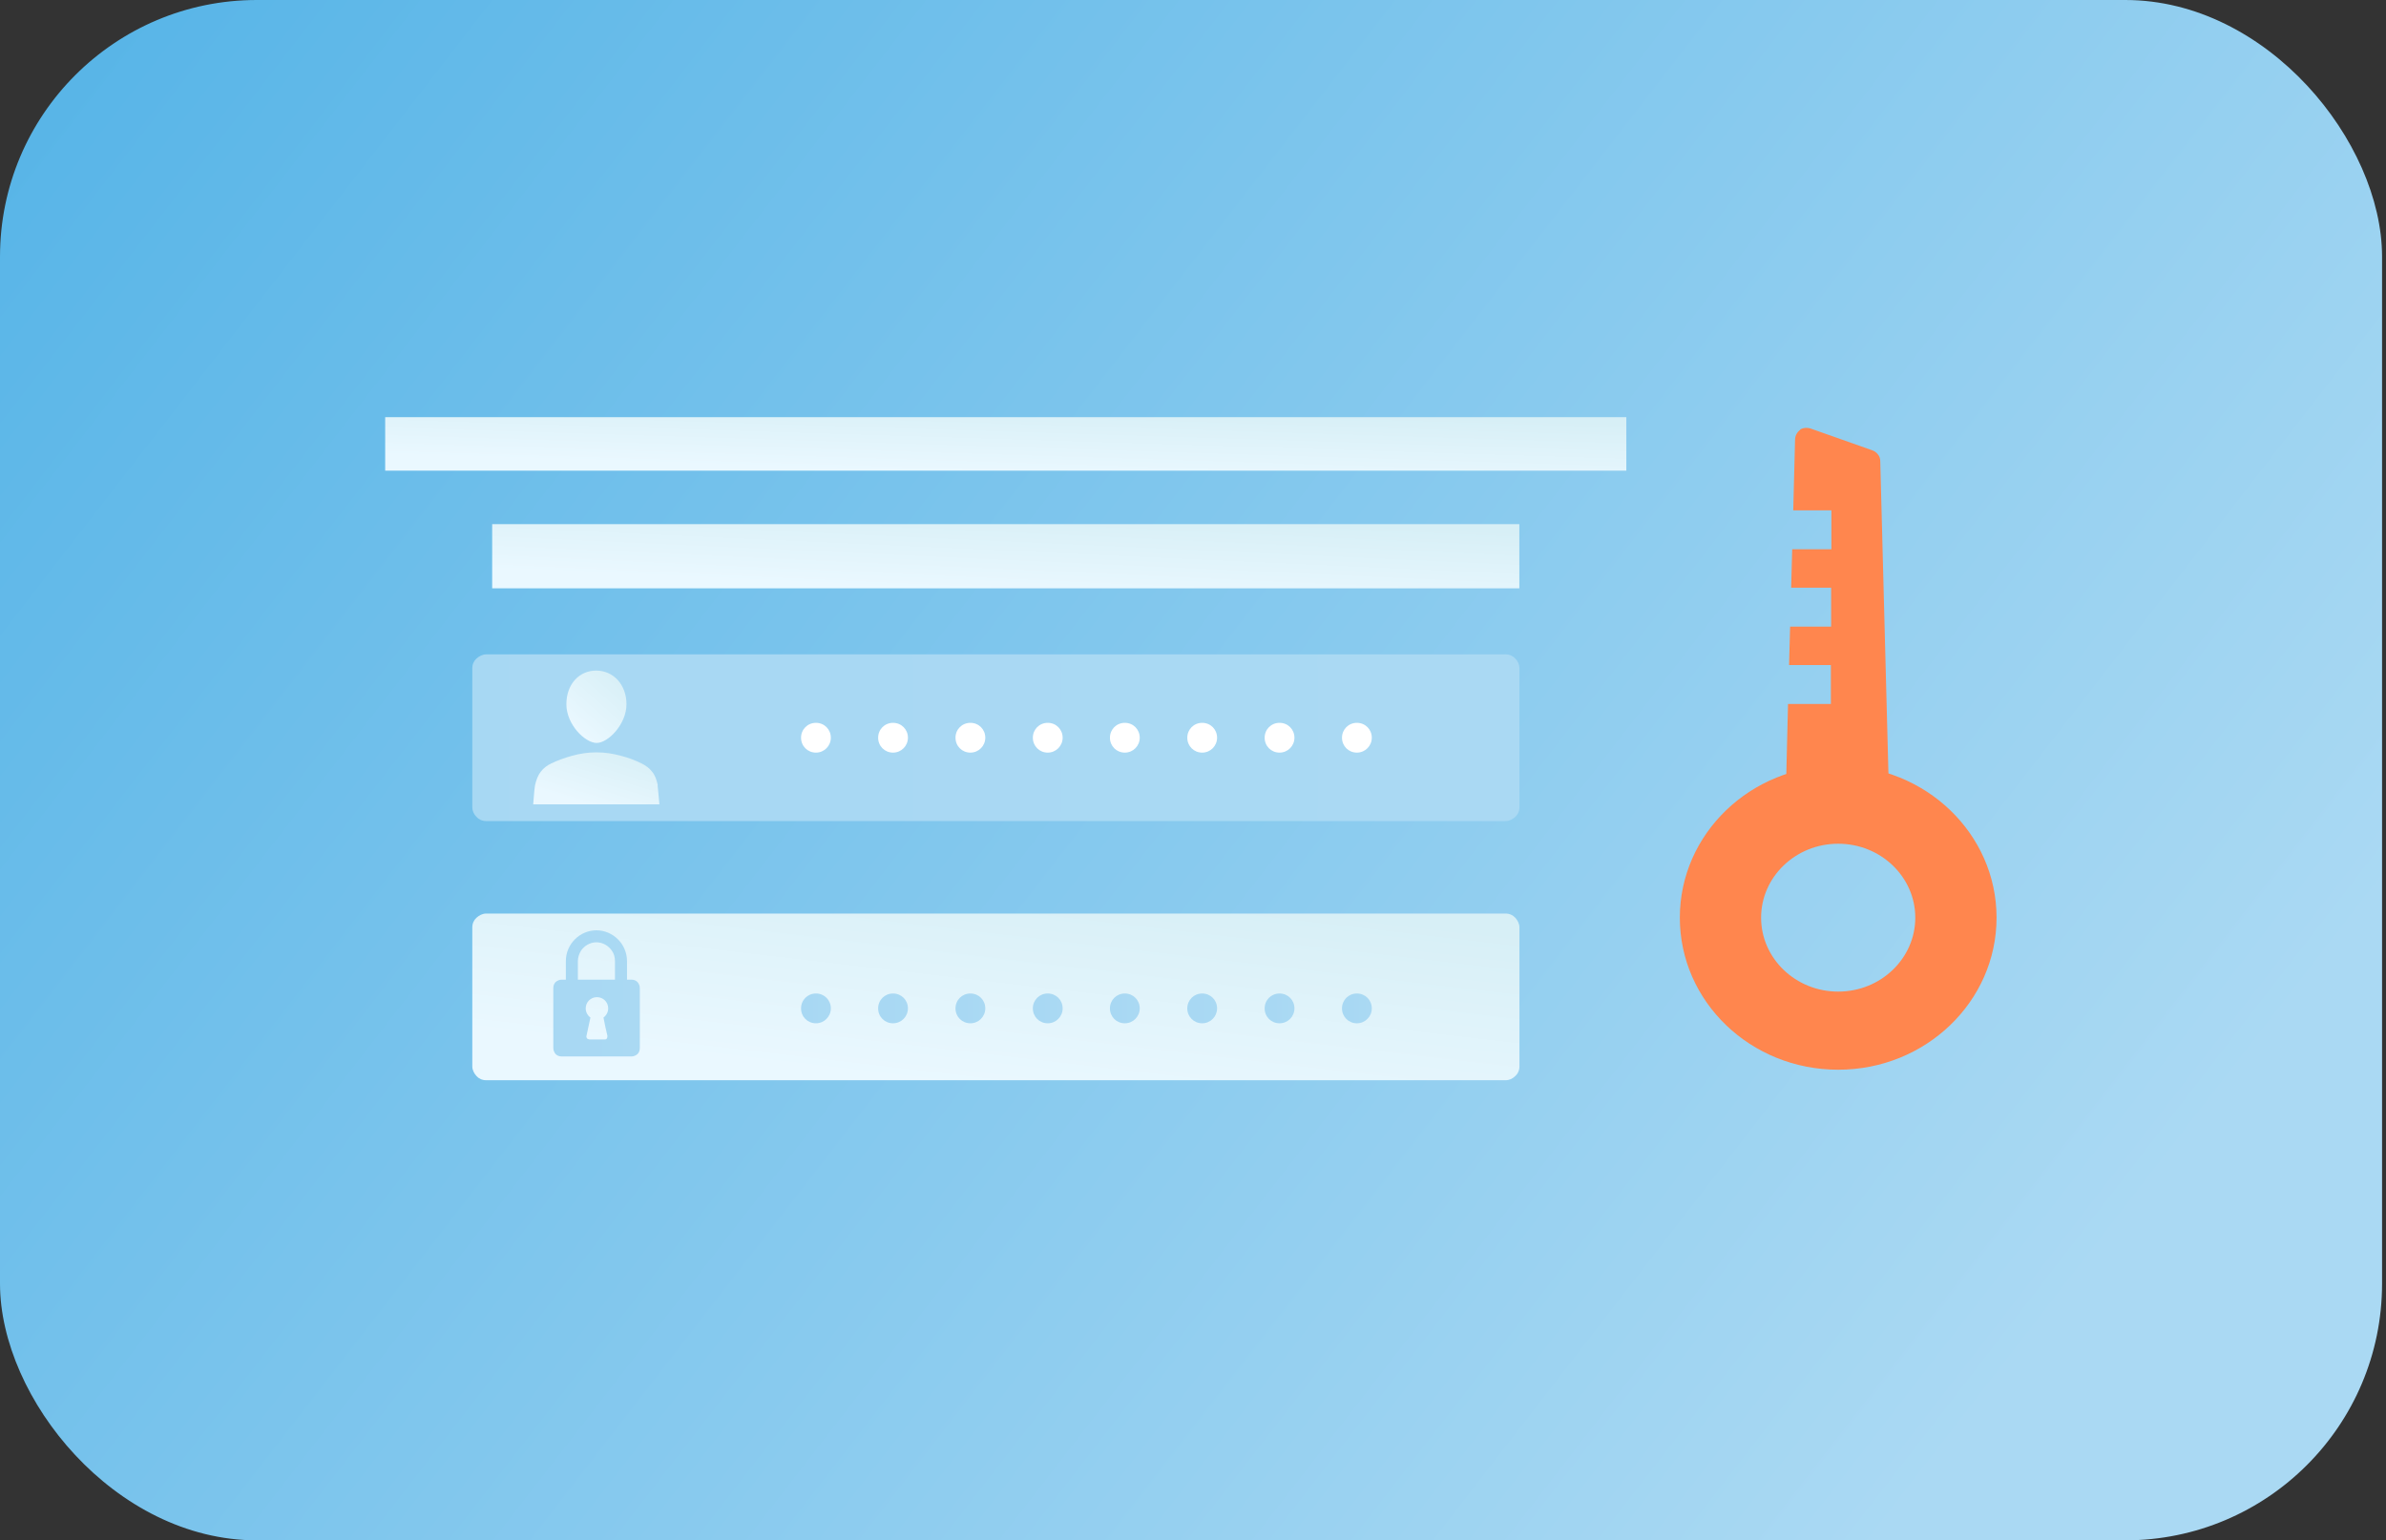 <svg width="223" height="144" viewBox="0 0 223 144" fill="none" xmlns="http://www.w3.org/2000/svg">
<rect x="0" y="0" width="223" height="144" fill="#333333" stroke="none"/>
<rect width="222.632" height="144" rx="24" fill="url(#paint0_linear_622_2124)"/>
<path d="M152 39H36V44H152V39Z" fill="url(#paint1_linear_622_2124)"/>
<path d="M142 49H46V55H142V49Z" fill="url(#paint2_linear_622_2124)"/>
<path d="M70.374 97.2C70.374 97.908 69.739 98.494 68.957 98.494C68.176 98.494 67.54 97.908 67.54 97.2C67.54 96.492 68.176 95.906 68.957 95.906C69.739 95.906 70.374 96.492 70.374 97.2Z" fill="url(#paint3_linear_622_2124)"/>
<path d="M77.725 97.2C77.725 97.908 77.09 98.494 76.309 98.494C75.527 98.494 74.892 97.908 74.892 97.2C74.892 96.492 75.527 95.906 76.309 95.906C77.09 95.906 77.725 96.492 77.725 97.2Z" fill="url(#paint4_linear_622_2124)"/>
<path d="M85.102 97.2C85.102 97.908 84.467 98.494 83.685 98.494C82.903 98.494 82.268 97.908 82.268 97.2C82.268 96.492 82.903 95.906 83.685 95.906C84.467 95.906 85.102 96.492 85.102 97.2Z" fill="url(#paint5_linear_622_2124)"/>
<path d="M92.478 97.2C92.478 97.908 91.843 98.494 91.061 98.494C90.28 98.494 89.644 97.908 89.644 97.2C89.644 96.492 90.28 95.906 91.061 95.906C91.843 95.906 92.478 96.492 92.478 97.2Z" fill="url(#paint6_linear_622_2124)"/>
<path d="M99.854 97.2C99.854 97.908 99.219 98.494 98.437 98.494C97.656 98.494 97.02 97.908 97.02 97.2C97.02 96.492 97.656 95.906 98.437 95.906C99.219 95.906 99.854 96.492 99.854 97.2Z" fill="url(#paint7_linear_622_2124)"/>
<path d="M107.206 97.2C107.206 97.908 106.571 98.494 105.789 98.494C105.007 98.494 104.372 97.908 104.372 97.2C104.372 96.492 105.007 95.906 105.789 95.906C106.571 95.906 107.206 96.492 107.206 97.2Z" fill="url(#paint8_linear_622_2124)"/>
<path d="M114.582 97.2C114.582 97.908 113.947 98.494 113.165 98.494C112.384 98.494 111.749 97.908 111.749 97.2C111.749 96.492 112.384 95.906 113.165 95.906C113.947 95.906 114.582 96.492 114.582 97.2Z" fill="url(#paint9_linear_622_2124)"/>
<path d="M121.958 97.2C121.958 97.908 121.323 98.494 120.541 98.494C119.76 98.494 119.125 97.908 119.125 97.2C119.125 96.492 119.76 95.906 120.541 95.906C121.323 95.906 121.958 96.492 121.958 97.2Z" fill="url(#paint10_linear_622_2124)"/>
<path d="M140.74 76.758H45.437C45.07 76.758 44.753 76.612 44.533 76.367C44.289 76.123 44.142 75.806 44.142 75.464V62.47C44.142 62.103 44.289 61.786 44.533 61.566C44.777 61.346 45.095 61.175 45.437 61.175H140.716C141.082 61.175 141.4 61.322 141.62 61.566C141.864 61.81 142.01 62.128 142.01 62.47V75.464C142.01 75.83 141.864 76.147 141.62 76.367C141.375 76.587 141.058 76.758 140.716 76.758H140.74Z" fill="url(#paint11_linear_622_2124)"/>
<path d="M140.74 100.987H45.437C45.07 100.987 44.753 100.841 44.533 100.596C44.313 100.352 44.142 100.035 44.142 99.693V86.699C44.142 86.332 44.289 86.015 44.533 85.795C44.777 85.575 45.095 85.404 45.437 85.404H140.716C141.082 85.404 141.4 85.551 141.62 85.795C141.84 86.039 142.01 86.357 142.01 86.699V99.693C142.01 100.059 141.864 100.377 141.62 100.596C141.375 100.841 141.058 100.987 140.716 100.987H140.74Z" fill="url(#paint12_linear_622_2124)"/>
<path d="M55.768 69.455C56.843 69.455 58.552 67.697 58.552 65.84C58.552 63.984 57.307 62.69 55.719 62.69C54.132 62.69 52.935 63.96 52.935 65.84C52.935 67.721 54.669 69.455 55.768 69.455Z" fill="url(#paint13_linear_622_2124)"/>
<path d="M61.483 73.412C61.361 72.875 61.215 72.46 60.946 72.142C60.702 71.824 60.384 71.58 59.944 71.36C59.383 71.092 58.723 70.823 58.015 70.652C57.307 70.457 56.55 70.335 55.743 70.335C54.938 70.335 54.18 70.457 53.472 70.652C52.764 70.847 52.104 71.092 51.542 71.36C51.127 71.556 50.81 71.8 50.541 72.142C50.297 72.46 50.126 72.875 50.004 73.412C49.979 73.534 49.906 74.169 49.833 75.195H61.63C61.532 74.194 61.483 73.558 61.459 73.412H61.483Z" fill="url(#paint14_linear_622_2124)"/>
<path d="M55.768 86.968C54.18 86.968 52.886 88.262 52.886 89.85V92.39C52.886 92.707 53.13 92.951 53.448 92.951C53.765 92.951 54.009 92.707 54.009 92.39V89.85C54.009 89.483 54.132 89.166 54.303 88.873C54.62 88.409 55.157 88.091 55.743 88.091C56.33 88.091 56.867 88.409 57.185 88.873C57.38 89.141 57.478 89.483 57.478 89.85V92.39C57.478 92.707 57.722 92.951 58.039 92.951C58.357 92.951 58.601 92.707 58.601 92.39V89.85C58.601 88.262 57.307 86.968 55.719 86.968H55.768Z" fill="url(#paint15_linear_622_2124)"/>
<path d="M59.578 91.804C59.432 91.657 59.236 91.584 59.016 91.584H52.495C52.275 91.584 52.08 91.681 51.933 91.804C51.787 91.95 51.714 92.145 51.714 92.365V97.983C51.714 98.203 51.811 98.398 51.933 98.545C52.08 98.691 52.275 98.764 52.495 98.764H59.016C59.236 98.764 59.432 98.667 59.578 98.545C59.725 98.398 59.798 98.203 59.798 97.983V92.365C59.798 92.145 59.7 91.95 59.578 91.804ZM56.574 95.98L56.769 96.835C56.769 96.835 56.769 97.006 56.721 97.079C56.672 97.153 56.598 97.177 56.501 97.177H55.084C55.084 97.177 54.913 97.128 54.864 97.079C54.815 97.006 54.791 96.933 54.815 96.835L55.182 95.125C54.913 94.93 54.742 94.612 54.742 94.27C54.742 93.684 55.206 93.22 55.792 93.22C56.379 93.22 56.843 93.684 56.843 94.27C56.843 94.612 56.672 94.93 56.403 95.125L56.574 95.98Z" fill="url(#paint16_linear_622_2124)"/>
<path d="M77.652 68.967C77.652 69.724 77.042 70.359 76.26 70.359C75.478 70.359 74.868 69.748 74.868 68.967C74.868 68.185 75.478 67.575 76.26 67.575C77.042 67.575 77.652 68.185 77.652 68.967Z" fill="white"/>
<path d="M84.857 68.967C84.857 69.724 84.247 70.359 83.465 70.359C82.683 70.359 82.073 69.748 82.073 68.967C82.073 68.185 82.683 67.575 83.465 67.575C84.247 67.575 84.857 68.185 84.857 68.967Z" fill="white"/>
<path d="M92.087 68.967C92.087 69.724 91.477 70.359 90.695 70.359C89.913 70.359 89.303 69.748 89.303 68.967C89.303 68.185 89.913 67.575 90.695 67.575C91.477 67.575 92.087 68.185 92.087 68.967Z" fill="white"/>
<path d="M99.317 68.967C99.317 69.724 98.706 70.359 97.924 70.359C97.143 70.359 96.532 69.748 96.532 68.967C96.532 68.185 97.143 67.575 97.924 67.575C98.706 67.575 99.317 68.185 99.317 68.967Z" fill="white"/>
<path d="M106.522 68.967C106.522 69.724 105.911 70.359 105.129 70.359C104.348 70.359 103.737 69.748 103.737 68.967C103.737 68.185 104.348 67.575 105.129 67.575C105.911 67.575 106.522 68.185 106.522 68.967Z" fill="white"/>
<path d="M113.751 68.967C113.751 69.724 113.141 70.359 112.359 70.359C111.578 70.359 110.967 69.748 110.967 68.967C110.967 68.185 111.578 67.575 112.359 67.575C113.141 67.575 113.751 68.185 113.751 68.967Z" fill="white"/>
<path d="M120.981 68.967C120.981 69.724 120.37 70.359 119.589 70.359C118.807 70.359 118.197 69.748 118.197 68.967C118.197 68.185 118.807 67.575 119.589 67.575C120.37 67.575 120.981 68.185 120.981 68.967Z" fill="white"/>
<path d="M128.211 68.967C128.211 69.724 127.6 70.359 126.818 70.359C126.037 70.359 125.426 69.748 125.426 68.967C125.426 68.185 126.037 67.575 126.818 67.575C127.6 67.575 128.211 68.185 128.211 68.967Z" fill="white"/>
<path d="M77.652 94.27C77.652 95.028 77.042 95.663 76.26 95.663C75.478 95.663 74.868 95.052 74.868 94.27C74.868 93.489 75.478 92.878 76.26 92.878C77.042 92.878 77.652 93.489 77.652 94.27Z" fill="url(#paint17_linear_622_2124)"/>
<path d="M84.857 94.27C84.857 95.028 84.247 95.663 83.465 95.663C82.683 95.663 82.073 95.052 82.073 94.27C82.073 93.489 82.683 92.878 83.465 92.878C84.247 92.878 84.857 93.489 84.857 94.27Z" fill="url(#paint18_linear_622_2124)"/>
<path d="M92.087 94.27C92.087 95.028 91.477 95.663 90.695 95.663C89.913 95.663 89.303 95.052 89.303 94.27C89.303 93.489 89.913 92.878 90.695 92.878C91.477 92.878 92.087 93.489 92.087 94.27Z" fill="url(#paint19_linear_622_2124)"/>
<path d="M99.317 94.27C99.317 95.028 98.706 95.663 97.924 95.663C97.143 95.663 96.532 95.052 96.532 94.27C96.532 93.489 97.143 92.878 97.924 92.878C98.706 92.878 99.317 93.489 99.317 94.27Z" fill="url(#paint20_linear_622_2124)"/>
<path d="M106.522 94.27C106.522 95.028 105.911 95.663 105.129 95.663C104.348 95.663 103.737 95.052 103.737 94.27C103.737 93.489 104.348 92.878 105.129 92.878C105.911 92.878 106.522 93.489 106.522 94.27Z" fill="url(#paint21_linear_622_2124)"/>
<path d="M113.751 94.27C113.751 95.028 113.141 95.663 112.359 95.663C111.578 95.663 110.967 95.052 110.967 94.27C110.967 93.489 111.578 92.878 112.359 92.878C113.141 92.878 113.751 93.489 113.751 94.27Z" fill="url(#paint22_linear_622_2124)"/>
<path d="M120.981 94.27C120.981 95.028 120.37 95.663 119.589 95.663C118.807 95.663 118.197 95.052 118.197 94.27C118.197 93.489 118.807 92.878 119.589 92.878C120.37 92.878 120.981 93.489 120.981 94.27Z" fill="url(#paint23_linear_622_2124)"/>
<path d="M128.211 94.27C128.211 95.028 127.6 95.663 126.818 95.663C126.037 95.663 125.426 95.052 125.426 94.27C125.426 93.489 126.037 92.878 126.818 92.878C127.6 92.878 128.211 93.489 128.211 94.27Z" fill="url(#paint24_linear_622_2124)"/>
<path d="M157 85.789C157 93.654 163.619 100.004 171.801 100.004C179.983 100.004 186.602 93.629 186.602 85.789C186.602 77.949 179.983 71.574 171.801 71.574C163.619 71.574 157 77.949 157 85.789ZM179.006 85.789C179.006 89.599 175.782 92.701 171.801 92.701C167.82 92.701 164.596 89.599 164.596 85.789C164.596 81.979 167.82 78.877 171.801 78.877C175.782 78.877 179.006 81.979 179.006 85.789Z" fill="#FF864E"/>
<path d="M168.284 40.164C167.991 40.36 167.796 40.677 167.771 41.044L167.6 47.711L171.166 47.711L171.166 51.351L167.502 51.351L167.405 54.941L171.142 54.941L171.142 58.58L167.307 58.58L167.209 62.171L171.117 62.171L171.117 65.81L167.112 65.81L166.867 75.824C166.867 76.141 166.99 76.41 167.185 76.63C167.405 76.825 167.673 76.972 168.015 76.972L175.44 76.972C175.758 76.972 176.051 76.85 176.271 76.63C176.491 76.434 176.613 76.141 176.588 75.824L175.733 43.095C175.733 42.875 175.66 42.656 175.514 42.485C175.392 42.314 175.196 42.167 174.976 42.094L169.237 40.067C168.87 39.944 168.479 39.993 168.186 40.189L168.284 40.164Z" fill="#FF864E"/>
<defs>
<linearGradient id="paint0_linear_622_2124" x1="26.585" y1="-29.429" x2="204.046" y2="107.91" gradientUnits="userSpaceOnUse">
<stop stop-color="#56B4E7"/>
<stop offset="1" stop-color="#AAD9F3"/>
</linearGradient>
<linearGradient id="paint1_linear_622_2124" x1="48.626" y1="42.9" x2="48.833" y2="36.356" gradientUnits="userSpaceOnUse">
<stop stop-color="#EAF8FF"/>
<stop offset="1" stop-color="#D7EFF6"/>
</linearGradient>
<linearGradient id="paint2_linear_622_2124" x1="56.449" y1="53.68" x2="56.809" y2="45.837" gradientUnits="userSpaceOnUse">
<stop stop-color="#EAF8FF"/>
<stop offset="1" stop-color="#D7EFF6"/>
</linearGradient>
<linearGradient id="paint3_linear_622_2124" x1="-21.577" y1="97.2" x2="70.374" y2="97.2" gradientUnits="userSpaceOnUse">
<stop stop-color="#56B4E7"/>
<stop offset="1" stop-color="#AAD9F3"/>
</linearGradient>
<linearGradient id="paint4_linear_622_2124" x1="-14.226" y1="97.2" x2="77.725" y2="97.2" gradientUnits="userSpaceOnUse">
<stop stop-color="#56B4E7"/>
<stop offset="1" stop-color="#AAD9F3"/>
</linearGradient>
<linearGradient id="paint5_linear_622_2124" x1="-6.85" y1="97.2" x2="85.102" y2="97.2" gradientUnits="userSpaceOnUse">
<stop stop-color="#56B4E7"/>
<stop offset="1" stop-color="#AAD9F3"/>
</linearGradient>
<linearGradient id="paint6_linear_622_2124" x1="0.527" y1="97.2" x2="92.478" y2="97.2" gradientUnits="userSpaceOnUse">
<stop stop-color="#56B4E7"/>
<stop offset="1" stop-color="#AAD9F3"/>
</linearGradient>
<linearGradient id="paint7_linear_622_2124" x1="7.903" y1="97.2" x2="99.854" y2="97.2" gradientUnits="userSpaceOnUse">
<stop stop-color="#56B4E7"/>
<stop offset="1" stop-color="#AAD9F3"/>
</linearGradient>
<linearGradient id="paint8_linear_622_2124" x1="15.255" y1="97.2" x2="107.206" y2="97.2" gradientUnits="userSpaceOnUse">
<stop stop-color="#56B4E7"/>
<stop offset="1" stop-color="#AAD9F3"/>
</linearGradient>
<linearGradient id="paint9_linear_622_2124" x1="22.631" y1="97.2" x2="114.582" y2="97.2" gradientUnits="userSpaceOnUse">
<stop stop-color="#56B4E7"/>
<stop offset="1" stop-color="#AAD9F3"/>
</linearGradient>
<linearGradient id="paint10_linear_622_2124" x1="30.007" y1="97.2" x2="121.958" y2="97.2" gradientUnits="userSpaceOnUse">
<stop stop-color="#56B4E7"/>
<stop offset="1" stop-color="#AAD9F3"/>
</linearGradient>
<linearGradient id="paint11_linear_622_2124" x1="-3034.26" y1="68.965" x2="142.01" y2="68.965" gradientUnits="userSpaceOnUse">
<stop stop-color="#56B4E7"/>
<stop offset="1" stop-color="#AAD9F3"/>
</linearGradient>
<linearGradient id="paint12_linear_622_2124" x1="54.794" y1="97.559" x2="57.147" y2="77.42" gradientUnits="userSpaceOnUse">
<stop stop-color="#EAF8FF"/>
<stop offset="1" stop-color="#D7EFF6"/>
</linearGradient>
<linearGradient id="paint13_linear_622_2124" x1="53.546" y1="67.967" x2="57.944" y2="62.989" gradientUnits="userSpaceOnUse">
<stop stop-color="#EAF8FF"/>
<stop offset="1" stop-color="#D7EFF6"/>
</linearGradient>
<linearGradient id="paint14_linear_622_2124" x1="51.117" y1="74.126" x2="52.88" y2="68.291" gradientUnits="userSpaceOnUse">
<stop stop-color="#EAF8FF"/>
<stop offset="1" stop-color="#D7EFF6"/>
</linearGradient>
<linearGradient id="paint15_linear_622_2124" x1="-126.886" y1="89.959" x2="58.601" y2="89.959" gradientUnits="userSpaceOnUse">
<stop stop-color="#56B4E7"/>
<stop offset="1" stop-color="#AAD9F3"/>
</linearGradient>
<linearGradient id="paint16_linear_622_2124" x1="-202.58" y1="95.173" x2="59.798" y2="95.173" gradientUnits="userSpaceOnUse">
<stop stop-color="#56B4E7"/>
<stop offset="1" stop-color="#AAD9F3"/>
</linearGradient>
<linearGradient id="paint17_linear_622_2124" x1="-12.714" y1="94.27" x2="77.652" y2="94.27" gradientUnits="userSpaceOnUse">
<stop stop-color="#56B4E7"/>
<stop offset="1" stop-color="#AAD9F3"/>
</linearGradient>
<linearGradient id="paint18_linear_622_2124" x1="-5.508" y1="94.27" x2="84.857" y2="94.27" gradientUnits="userSpaceOnUse">
<stop stop-color="#56B4E7"/>
<stop offset="1" stop-color="#AAD9F3"/>
</linearGradient>
<linearGradient id="paint19_linear_622_2124" x1="1.721" y1="94.27" x2="92.087" y2="94.27" gradientUnits="userSpaceOnUse">
<stop stop-color="#56B4E7"/>
<stop offset="1" stop-color="#AAD9F3"/>
</linearGradient>
<linearGradient id="paint20_linear_622_2124" x1="8.951" y1="94.27" x2="99.317" y2="94.27" gradientUnits="userSpaceOnUse">
<stop stop-color="#56B4E7"/>
<stop offset="1" stop-color="#AAD9F3"/>
</linearGradient>
<linearGradient id="paint21_linear_622_2124" x1="16.156" y1="94.27" x2="106.522" y2="94.27" gradientUnits="userSpaceOnUse">
<stop stop-color="#56B4E7"/>
<stop offset="1" stop-color="#AAD9F3"/>
</linearGradient>
<linearGradient id="paint22_linear_622_2124" x1="23.386" y1="94.27" x2="113.751" y2="94.27" gradientUnits="userSpaceOnUse">
<stop stop-color="#56B4E7"/>
<stop offset="1" stop-color="#AAD9F3"/>
</linearGradient>
<linearGradient id="paint23_linear_622_2124" x1="30.615" y1="94.27" x2="120.981" y2="94.27" gradientUnits="userSpaceOnUse">
<stop stop-color="#56B4E7"/>
<stop offset="1" stop-color="#AAD9F3"/>
</linearGradient>
<linearGradient id="paint24_linear_622_2124" x1="37.845" y1="94.27" x2="128.211" y2="94.27" gradientUnits="userSpaceOnUse">
<stop stop-color="#56B4E7"/>
<stop offset="1" stop-color="#AAD9F3"/>
</linearGradient>
</defs>
</svg>

